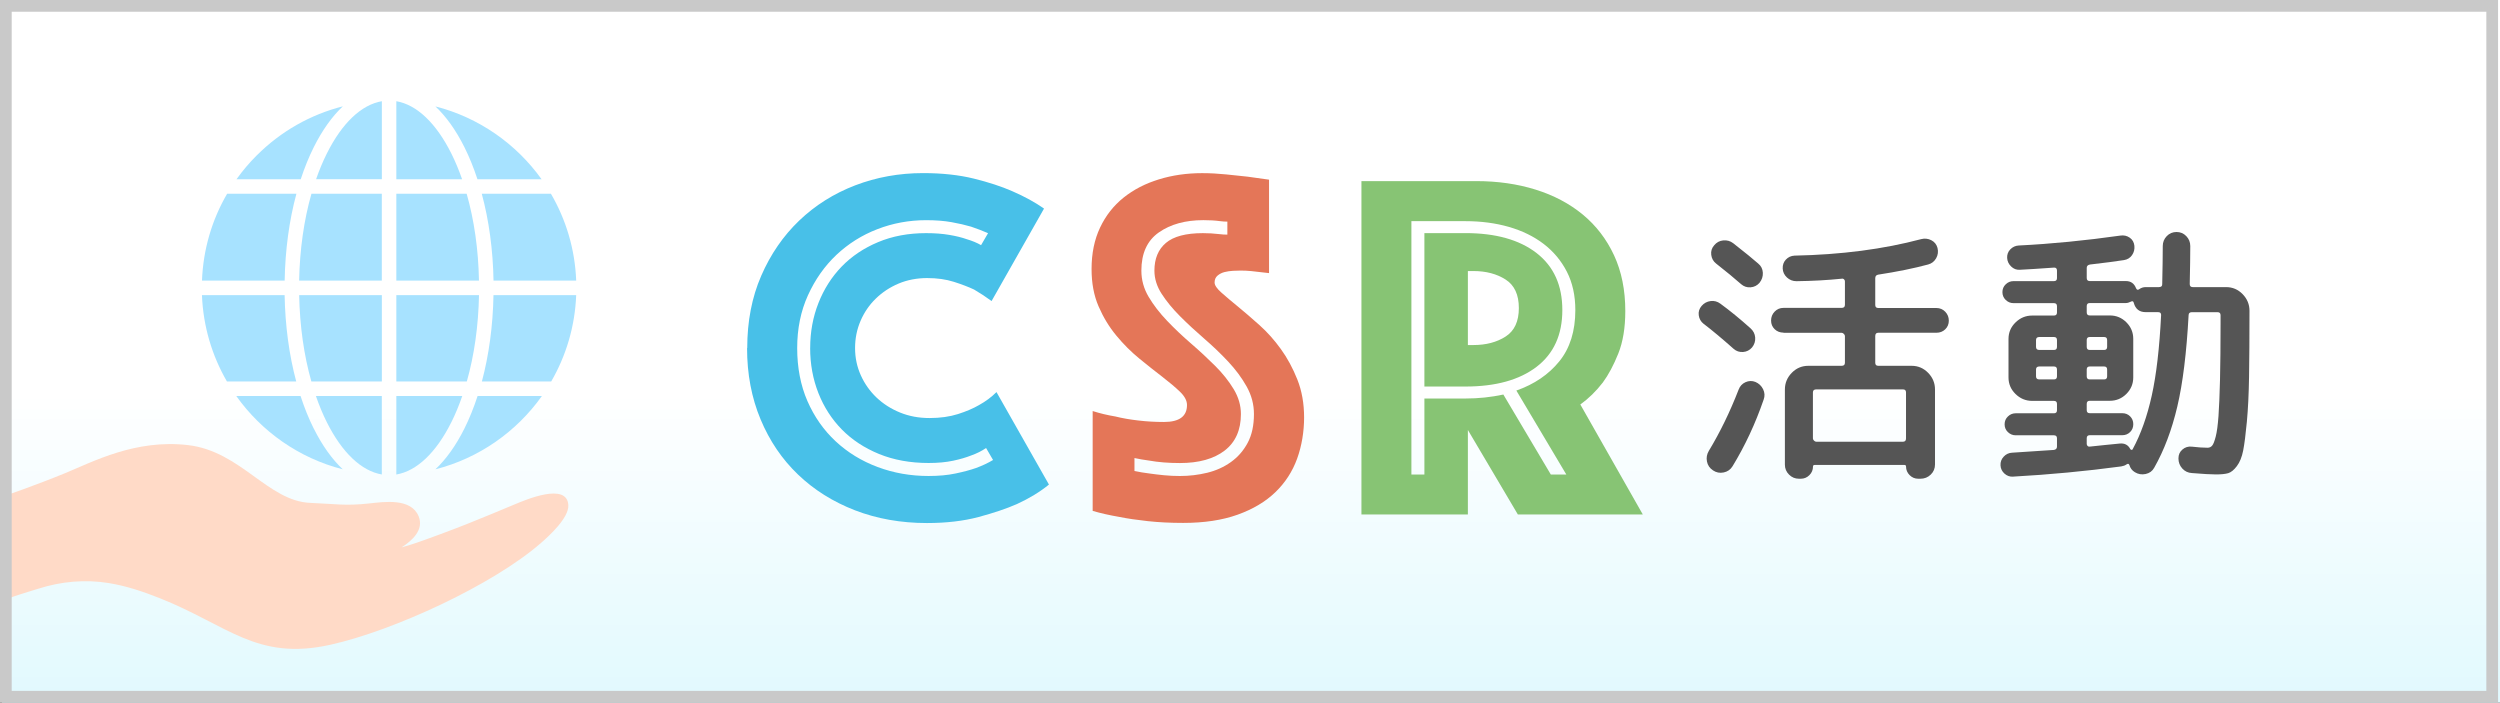 <?xml version="1.0" encoding="UTF-8"?><svg xmlns="http://www.w3.org/2000/svg" width="640.5" height="180" xmlns:xlink="http://www.w3.org/1999/xlink" viewBox="0 0 640.5 180"><rect x="0" y="0" width="640.5" height="180" fill="#333333" stroke="none"/><defs><linearGradient id="uuid-85d46e91-ba19-4307-8cc3-0c7af283430d" x1="320.5" y1="0" x2="320.5" y2="180" gradientUnits="userSpaceOnUse"><stop offset=".56" stop-color="#fff"/><stop offset="1" stop-color="#e1f9fe"/></linearGradient></defs><g id="uuid-d89131e1-d05a-4020-a658-a005d2e8ca1f"><rect x=".5" y="0" width="640" height="180" fill="url(#uuid-85d46e91-ba19-4307-8cc3-0c7af283430d)" stroke-width="0"/></g><g id="uuid-f205d463-4e81-4015-a8a4-7b81efd5e392"><path d="m1.06,127.1s8.32-2.87,15.53-5.84c7.22-2.97,18.15-8.81,31.63-7.22,13.48,1.59,20.47,14.38,31.3,14.8,6.21.24,8.85.82,15,.15,3.95-.43,10.83-1.45,12.75,3.32,1.37,3.41-1.62,6.18-4.39,7.93.62-.17,1.25-.35,1.86-.54,2.64-.82,5.23-1.8,7.83-2.75,2.38-.87,4.75-1.79,7.11-2.72,4.1-1.62,8.15-3.33,12.21-5.02,2.74-1.14,13.41-5.73,13.72.22.16,3.21-4.83,7.78-6.96,9.64-12.4,10.82-37.9,22.55-54.06,26.13-18.88,4.18-26.23-5.04-43.72-11.97-4.22-1.67-8.52-3.12-13.02-3.85-6.08-.99-12.25-.41-18.1,1.47-.83.27-8.75,2.58-8.75,3.1,0,0,.06-26.85.06-26.85Z" fill="#ffdac7" stroke-width="0"/><path d="m83.73,39.34c3.91-7.83,8.86-12.51,14.1-13.41v19.99h-16.85c.81-2.33,1.73-4.53,2.75-6.58Z" fill="#a7e2ff" isolation="isolate" stroke-width="0"/><path d="m119.6,97.73h-18.06v-22.12h21.18c-.15,7.89-1.22,15.43-3.12,22.12Z" fill="#a7e2ff" isolation="isolate" stroke-width="0"/><path d="m115.64,39.34c1.02,2.05,1.94,4.25,2.75,6.58h-16.85v-19.99c5.23.9,10.18,5.58,14.1,13.41Z" fill="#a7e2ff" isolation="isolate" stroke-width="0"/><path d="m122.72,71.89h-21.18v-22.25h18.02c1.92,6.73,3.01,14.31,3.15,22.25Z" fill="#a7e2ff" isolation="isolate" stroke-width="0"/><path d="m51.75,71.89c.3-7.93,2.52-15.53,6.44-22.25h17.75c-1.84,6.8-2.87,14.37-3.01,22.25h-21.18Z" fill="#a7e2ff" isolation="isolate" stroke-width="0"/><path d="m115.64,108.16c-3.91,7.83-8.86,12.51-14.1,13.41v-20.11h16.89c-.82,2.37-1.75,4.62-2.79,6.71Z" fill="#a7e2ff" isolation="isolate" stroke-width="0"/><path d="m126.44,75.61h21.18c-.31,8.03-2.6,15.57-6.4,22.12h-17.76c1.81-6.77,2.83-14.3,2.97-22.12Z" fill="#a7e2ff" isolation="isolate" stroke-width="0"/><path d="m123.43,49.64h17.72c3.84,6.59,6.16,14.16,6.47,22.25h-21.18c-.14-7.87-1.17-15.44-3.01-22.25Z" fill="#a7e2ff" isolation="isolate" stroke-width="0"/><path d="m79.8,49.64h18.02v22.25h-21.18c.15-7.93,1.23-15.52,3.15-22.25Z" fill="#a7e2ff" isolation="isolate" stroke-width="0"/><path d="m118.97,109.82c1.29-2.58,2.42-5.39,3.39-8.37h16.48c-6.5,9.15-16.11,15.94-27.29,18.79,2.74-2.58,5.25-6.08,7.42-10.42Z" fill="#a7e2ff" isolation="isolate" stroke-width="0"/><path d="m118.97,37.68c-2.17-4.34-4.68-7.84-7.42-10.42,11.12,2.84,20.7,9.58,27.2,18.66h-16.43c-.96-2.94-2.08-5.7-3.35-8.24Z" fill="#a7e2ff" isolation="isolate" stroke-width="0"/><path d="m80.4,109.82c2.17,4.34,4.68,7.84,7.42,10.42-11.17-2.85-20.79-9.64-27.29-18.79h16.47c.97,2.98,2.1,5.79,3.39,8.37Z" fill="#a7e2ff" isolation="isolate" stroke-width="0"/><path d="m80.93,101.45h16.89v20.11c-5.23-.9-10.18-5.58-14.1-13.41-1.04-2.08-1.97-4.33-2.79-6.71Z" fill="#a7e2ff" isolation="isolate" stroke-width="0"/><path d="m76.65,75.61h21.18v22.12h-18.06c-1.9-6.7-2.97-14.24-3.12-22.12Z" fill="#a7e2ff" isolation="isolate" stroke-width="0"/><path d="m75.9,97.73h-17.76c-3.8-6.56-6.09-14.09-6.4-22.12h21.18c.14,7.83,1.16,15.35,2.97,22.12Z" fill="#a7e2ff" isolation="isolate" stroke-width="0"/><path d="m65.76,39.83c6.2-6.2,13.8-10.49,22.08-12.59-2.75,2.58-5.26,6.09-7.44,10.44-1.27,2.54-2.39,5.31-3.35,8.24h-16.46c1.54-2.15,3.26-4.19,5.17-6.1Z" fill="#a7e2ff" isolation="isolate" stroke-width="0"/></g><g id="uuid-559c4cb9-10b0-40cf-b187-e2dcb2f766a1"><path d="m191.44,89.17c0-6.83,1.19-13,3.58-18.5,2.39-5.51,5.63-10.22,9.73-14.15,4.1-3.92,8.88-6.93,14.34-9.03,5.46-2.09,11.27-3.14,17.41-3.14,4.87,0,9.2.47,13,1.41,3.8.94,7.06,2.01,9.79,3.2,3.16,1.37,5.89,2.86,8.19,4.48l-13.44,23.69c-1.37-1.02-2.86-2-4.48-2.95-1.45-.68-3.18-1.34-5.19-1.98-2.01-.64-4.29-.96-6.85-.96s-5.08.47-7.3,1.41c-2.22.94-4.16,2.22-5.83,3.84-1.67,1.62-2.97,3.52-3.91,5.7-.94,2.18-1.41,4.5-1.41,6.98s.49,4.8,1.47,6.98c.98,2.18,2.33,4.08,4.03,5.7,1.71,1.62,3.71,2.9,6.02,3.84,2.3.94,4.82,1.41,7.55,1.41s5.16-.34,7.3-1.02c2.13-.68,3.92-1.45,5.38-2.3,1.71-.94,3.2-2.05,4.48-3.33l13.44,23.69c-2.3,1.88-5.04,3.54-8.19,4.99-2.73,1.2-6.02,2.3-9.86,3.33-3.84,1.02-8.24,1.54-13.19,1.54-6.66,0-12.8-1.09-18.44-3.26-5.63-2.18-10.5-5.23-14.6-9.16-4.1-3.92-7.3-8.64-9.6-14.15-2.3-5.51-3.46-11.59-3.46-18.25Zm16.13,0c0-4.1.7-7.94,2.11-11.52s3.39-6.7,5.95-9.35c2.56-2.64,5.68-4.74,9.35-6.27,3.67-1.54,7.77-2.3,12.29-2.3,2.22,0,4.2.15,5.95.45,1.75.3,3.22.66,4.42,1.09,1.45.43,2.69.94,3.71,1.54l1.79-3.07c-1.37-.6-2.82-1.15-4.35-1.67-1.45-.43-3.12-.81-4.99-1.15-1.88-.34-4.06-.51-6.53-.51-4.35,0-8.51.77-12.48,2.3s-7.47,3.74-10.5,6.59c-3.03,2.86-5.46,6.32-7.3,10.37-1.84,4.05-2.75,8.56-2.75,13.51s.87,9.56,2.62,13.57c1.75,4.01,4.16,7.45,7.23,10.31,3.07,2.86,6.66,5.06,10.76,6.59,4.1,1.54,8.45,2.3,13.06,2.3,2.56,0,4.87-.21,6.91-.64,2.05-.43,3.8-.9,5.25-1.41,1.62-.6,3.07-1.28,4.35-2.05l-1.79-3.07c-1.11.77-2.39,1.41-3.84,1.92-1.28.51-2.82.96-4.61,1.34-1.79.38-3.88.58-6.27.58-4.7,0-8.92-.77-12.68-2.3-3.76-1.54-6.94-3.63-9.54-6.27-2.6-2.65-4.61-5.76-6.02-9.35s-2.11-7.43-2.11-11.52Z" fill="#48c0e8" stroke-width="0"/><path d="m279.91,105.3c1.88.6,3.84,1.07,5.89,1.41,1.71.43,3.65.77,5.83,1.02,2.18.26,4.37.38,6.59.38,3.93,0,5.89-1.45,5.89-4.35,0-1.11-.6-2.24-1.79-3.39-1.2-1.15-2.71-2.43-4.54-3.84-1.84-1.41-3.8-2.96-5.89-4.67-2.09-1.71-4.06-3.67-5.89-5.89-1.84-2.22-3.35-4.71-4.55-7.49-1.2-2.77-1.79-5.95-1.79-9.54,0-4.01.72-7.55,2.18-10.63,1.45-3.07,3.46-5.63,6.02-7.68,2.56-2.05,5.57-3.61,9.03-4.67,3.46-1.07,7.15-1.6,11.08-1.6,2.05,0,4.1.11,6.15.32,2.05.21,3.88.41,5.51.58,1.88.26,3.71.51,5.5.77v23.94c-.68-.08-1.45-.17-2.3-.26-.68-.08-1.45-.17-2.3-.26-.85-.08-1.75-.13-2.69-.13-.51,0-1.15.02-1.92.06-.77.04-1.49.15-2.18.32-.68.17-1.28.47-1.79.9-.51.43-.77,1.02-.77,1.79,0,.68.58,1.54,1.73,2.56s2.56,2.22,4.23,3.58c1.66,1.37,3.5,2.94,5.51,4.74,2,1.79,3.84,3.84,5.5,6.15,1.67,2.3,3.07,4.91,4.23,7.81,1.15,2.9,1.73,6.15,1.73,9.73s-.6,7.28-1.79,10.56c-1.2,3.29-3.05,6.15-5.57,8.58-2.52,2.43-5.74,4.35-9.67,5.76-3.93,1.41-8.58,2.11-13.96,2.11-3.25,0-6.25-.15-9.03-.45-2.77-.3-5.23-.66-7.36-1.09-2.48-.43-4.74-.94-6.79-1.54v-25.61Zm10.75,15.37c1.19.26,2.47.47,3.84.64,1.19.17,2.45.32,3.78.45,1.32.13,2.67.19,4.03.19,2.39,0,4.71-.28,6.98-.83,2.26-.55,4.29-1.47,6.08-2.75,1.79-1.28,3.22-2.92,4.29-4.93,1.07-2,1.6-4.46,1.6-7.36,0-2.47-.62-4.82-1.86-7.04-1.24-2.22-2.82-4.35-4.74-6.4-1.92-2.05-3.97-4.01-6.15-5.89-2.18-1.88-4.23-3.78-6.15-5.7s-3.5-3.84-4.74-5.76c-1.24-1.92-1.86-3.9-1.86-5.95,0-3.07.98-5.44,2.95-7.11,1.96-1.66,5.12-2.5,9.47-2.5.68,0,1.39.02,2.11.06.72.04,1.43.11,2.11.19.68.09,1.37.13,2.05.13v-3.33c-.6,0-1.24-.04-1.92-.13-.6-.08-1.26-.15-1.99-.19-.73-.04-1.47-.06-2.24-.06-4.61,0-8.41,1.05-11.4,3.14-2.99,2.09-4.48,5.36-4.48,9.79,0,2.39.62,4.63,1.86,6.72,1.24,2.09,2.82,4.14,4.74,6.15,1.92,2.01,3.97,3.95,6.15,5.83,2.18,1.88,4.22,3.78,6.15,5.7s3.5,3.91,4.74,5.95c1.24,2.05,1.86,4.18,1.86,6.4,0,4.1-1.39,7.21-4.16,9.35-2.77,2.13-6.59,3.2-11.46,3.2-2.9,0-5.55-.21-7.94-.64-1.28-.17-2.52-.38-3.71-.64v3.33Z" fill="#e47658" stroke-width="0"/><path d="m348.8,46.4h29.45c5.46,0,10.52.73,15.17,2.18,4.65,1.45,8.68,3.58,12.1,6.4,3.41,2.82,6.08,6.3,8,10.43,1.92,4.14,2.88,8.9,2.88,14.28,0,4.27-.6,7.9-1.79,10.88-1.2,2.99-2.52,5.46-3.97,7.43-1.71,2.22-3.63,4.1-5.76,5.63l16,28.17h-32.01l-12.8-21.64v21.64h-27.27V46.4Zm26.63,55.7c3.33,0,6.57-.34,9.73-1.02l12.16,20.49h3.97l-12.8-21.51c4.61-1.62,8.28-4.12,11.01-7.49,2.73-3.37,4.1-7.75,4.1-13.12,0-3.75-.73-7.04-2.18-9.86-1.45-2.82-3.44-5.19-5.95-7.11-2.52-1.92-5.49-3.37-8.9-4.35-3.42-.98-7.13-1.47-11.14-1.47h-13.83v64.91h3.33v-19.46h10.5Zm-10.5-3.07v-39.31h10.5c7.77,0,13.85,1.71,18.25,5.12,4.4,3.42,6.59,8.28,6.59,14.6s-2.2,11.16-6.59,14.53c-4.4,3.37-10.48,5.06-18.25,5.06h-10.5Zm11.14-10.63h1.41c3.24,0,6-.72,8.26-2.18,2.26-1.45,3.39-3.88,3.39-7.3s-1.13-5.85-3.39-7.3c-2.26-1.45-5.02-2.18-8.26-2.18h-1.41v18.95Z" fill="#87c474" stroke-width="0"/><path d="m436.46,82.96c-.71-.56-1.12-1.29-1.24-2.19-.12-.89.13-1.69.74-2.4.61-.71,1.38-1.12,2.29-1.24.92-.12,1.75.11,2.51.67,2.45,1.79,5.01,3.88,7.69,6.28.75.66,1.16,1.46,1.23,2.4.07.94-.2,1.79-.81,2.54-.61.71-1.38,1.09-2.29,1.16-.92.07-1.73-.2-2.43-.81-2.96-2.63-5.53-4.77-7.69-6.42Zm13.27,14.89c.89.38,1.55,1,1.98,1.87.42.87.47,1.75.14,2.65-2.12,6.16-4.78,11.85-7.97,17.08-.52.85-1.27,1.38-2.26,1.59-.99.21-1.91.04-2.75-.53-.85-.56-1.37-1.33-1.55-2.29-.19-.96-.02-1.87.49-2.72,2.87-4.75,5.41-9.97,7.62-15.67.33-.89.92-1.53,1.76-1.91.85-.38,1.69-.4,2.54-.07Zm-5.71-35.56c3.06,2.4,5.2,4.14,6.42,5.22.75.61,1.15,1.4,1.2,2.36.05.96-.24,1.82-.85,2.58-.61.71-1.38,1.09-2.29,1.16-.92.07-1.73-.2-2.43-.81-1.65-1.46-3.79-3.22-6.42-5.29-.71-.56-1.12-1.31-1.23-2.22-.12-.92.13-1.73.74-2.43.61-.75,1.39-1.18,2.33-1.27.94-.09,1.79.14,2.54.71Zm12.91,22.93c-.89,0-1.65-.29-2.26-.88-.61-.59-.92-1.33-.92-2.22s.31-1.66.92-2.29c.61-.63,1.36-.95,2.26-.95h14.89c.57,0,.85-.26.85-.78v-6c0-.24-.08-.42-.25-.56-.17-.14-.34-.19-.53-.14-3.72.38-7.6.59-11.64.64-.94,0-1.75-.32-2.43-.95-.68-.63-1.05-1.4-1.09-2.29s.22-1.66.81-2.29c.59-.63,1.33-.98,2.22-1.02,11.95-.24,22.77-1.65,32.46-4.23.89-.23,1.75-.14,2.58.28.82.42,1.35,1.08,1.59,1.98.23.94.12,1.82-.35,2.65-.47.82-1.15,1.35-2.05,1.59-3.67.99-7.95,1.86-12.84,2.61-.47.1-.71.4-.71.92v6.84c0,.52.26.78.78.78h14.89c.89,0,1.65.32,2.26.95.61.64.92,1.4.92,2.29s-.31,1.63-.92,2.22c-.61.59-1.37.88-2.26.88h-14.89c-.52,0-.78.28-.78.85v6.84c0,.52.26.78.78.78h8.54c1.65,0,3.06.6,4.23,1.8,1.17,1.2,1.76,2.62,1.76,4.27v19.19c0,1.03-.36,1.91-1.09,2.61-.73.71-1.61,1.06-2.65,1.06h-.57c-.85,0-1.58-.31-2.19-.92-.61-.61-.92-1.34-.92-2.19,0-.28-.14-.42-.42-.42h-23c-.28,0-.42.14-.42.42,0,.85-.31,1.58-.92,2.19-.61.61-1.34.92-2.19.92h-.49c-.99,0-1.83-.35-2.54-1.06-.71-.71-1.06-1.55-1.06-2.54v-19.26c0-1.65.59-3.07,1.76-4.27,1.17-1.2,2.59-1.8,4.23-1.8h8.54c.57,0,.85-.26.85-.78v-6.84c0-.19-.09-.38-.28-.56-.19-.19-.38-.28-.57-.28h-14.89Zm30.62,14.54h-22.23c-.56,0-.85.26-.85.78v11.78c0,.19.09.38.28.57.19.19.38.28.56.28h22.23c.52,0,.78-.28.78-.85v-11.78c0-.52-.26-.78-.78-.78Z" fill="#555" stroke-width="0"/><path d="m515.77,122.12c-.85.05-1.59-.21-2.22-.78-.63-.57-.98-1.27-1.02-2.12s.22-1.59.81-2.22c.59-.64,1.31-.98,2.15-1.02,5.08-.33,8.66-.56,10.73-.71.52-.09.78-.38.78-.85v-2.12c0-.52-.26-.78-.78-.78h-9.81c-.75,0-1.41-.27-1.98-.81s-.85-1.21-.85-2.01.28-1.47.85-2.01c.56-.54,1.22-.81,1.98-.81h9.81c.52,0,.78-.26.78-.78v-1.62c0-.52-.26-.78-.78-.78h-5.57c-1.65,0-3.07-.59-4.27-1.76-1.2-1.18-1.8-2.59-1.8-4.23v-9.88c0-1.65.6-3.06,1.8-4.23,1.2-1.17,2.62-1.76,4.27-1.76h5.57c.52,0,.78-.26.78-.78v-1.62c0-.52-.26-.78-.78-.78h-10.37c-.75,0-1.41-.27-1.98-.81-.56-.54-.85-1.21-.85-2.01s.28-1.47.85-2.01,1.22-.81,1.98-.81h10.37c.52,0,.78-.26.78-.78v-1.91c0-.52-.24-.78-.71-.78-3.95.28-6.89.47-8.82.56-.85.05-1.59-.23-2.22-.85-.63-.61-.98-1.34-1.02-2.19s.22-1.58.81-2.19c.59-.61,1.31-.94,2.15-.99,8.42-.42,17.1-1.27,26.04-2.54.89-.14,1.69.04,2.4.53.71.49,1.1,1.19,1.2,2.08.09.89-.11,1.69-.6,2.4-.49.71-1.19,1.13-2.08,1.27-2.12.33-5.01.71-8.68,1.13-.56.09-.85.38-.85.85v2.61c0,.52.26.78.78.78h9.24c1.27,0,2.14.61,2.61,1.83.19.42.45.52.78.28.52-.38,1.08-.56,1.69-.56h3.39c.56,0,.85-.23.85-.71.09-4.05.14-7.31.14-9.81,0-.99.34-1.83,1.02-2.54.68-.71,1.52-1.06,2.51-1.06s1.82.35,2.5,1.06c.68.71,1.02,1.55,1.02,2.54,0,2.45-.05,5.69-.14,9.74,0,.52.26.78.78.78h8.54c1.65,0,3.06.6,4.23,1.8,1.17,1.2,1.76,2.62,1.76,4.27,0,6.82-.04,12.44-.11,16.86-.07,4.42-.26,8.27-.56,11.54-.31,3.27-.62,5.74-.95,7.41s-.87,3-1.62,3.99c-.75.99-1.49,1.59-2.22,1.8-.73.21-1.78.32-3.14.32-1.27,0-3.32-.12-6.14-.35-.99-.05-1.81-.44-2.47-1.16-.66-.73-.99-1.59-.99-2.58s.34-1.7,1.02-2.29c.68-.59,1.47-.83,2.36-.74,1.65.19,3.01.28,4.09.28.47,0,.86-.18,1.16-.53.31-.35.61-1.13.92-2.33.31-1.2.54-2.95.71-5.26.16-2.3.29-5.42.39-9.35.09-3.93.14-8.76.14-14.5v-1.98c0-.52-.26-.78-.78-.78h-6.56c-.56,0-.85.26-.85.78-.52,9.6-1.48,17.39-2.89,23.39s-3.39,11.23-5.93,15.7c-.47.85-1.2,1.38-2.19,1.59-.99.21-1.91.06-2.75-.46-.71-.42-1.18-1.04-1.41-1.83-.14-.38-.4-.42-.78-.14-.33.24-.78.4-1.34.49-9.08,1.22-18.3,2.09-27.66,2.61Zm5.86-35v1.76c0,.52.28.78.85.78h3.74c.52,0,.78-.26.78-.78v-1.76c0-.52-.26-.78-.78-.78h-3.74c-.56,0-.85.26-.85.78Zm4.59,10.09c.52,0,.78-.26.78-.78v-1.76c0-.52-.26-.78-.78-.78h-3.74c-.56,0-.85.26-.85.78v1.76c0,.52.28.78.85.78h3.74Zm8.4,15.1v1.41c0,.24.08.42.25.56.16.14.34.19.53.14.75-.09,1.99-.22,3.71-.39,1.72-.16,3.02-.29,3.92-.39,1.27-.14,2.19.33,2.75,1.41.09.14.21.21.35.21s.24-.07.28-.21c2.07-3.81,3.69-8.37,4.87-13.69,1.18-5.32,1.98-12.21,2.4-20.68,0-.47-.26-.71-.78-.71h-3.17c-1.6,0-2.61-.78-3.04-2.33-.09-.47-.35-.59-.78-.35-.47.24-.89.35-1.27.35h-9.24c-.52,0-.78.26-.78.78v1.62c0,.52.26.78.78.78h5.15c1.65,0,3.06.59,4.23,1.76,1.18,1.18,1.76,2.59,1.76,4.23v9.88c0,1.65-.59,3.06-1.76,4.23s-2.59,1.76-4.23,1.76h-5.15c-.52,0-.78.26-.78.78v1.62c0,.52.26.78.78.78h8.33c.8,0,1.47.27,2.01.81.54.54.81,1.21.81,2.01s-.27,1.47-.81,2.01c-.54.54-1.21.81-2.01.81h-8.33c-.52,0-.78.26-.78.78Zm0-25.19v1.76c0,.52.26.78.78.78h3.67c.52,0,.78-.26.78-.78v-1.76c0-.52-.26-.78-.78-.78h-3.67c-.52,0-.78.26-.78.78Zm0,7.55v1.76c0,.52.26.78.78.78h3.67c.52,0,.78-.26.78-.78v-1.76c0-.52-.26-.78-.78-.78h-3.67c-.52,0-.78.26-.78.78Z" fill="#555" stroke-width="0"/></g><g id="uuid-85df6e6d-1c24-4569-9a77-a34f08e4a2fb"><path d="m637,3v174H3V3h634m3-3H0v180h640V0h0Z" fill="#c9c9c9" stroke-width="0"/></g></svg>
